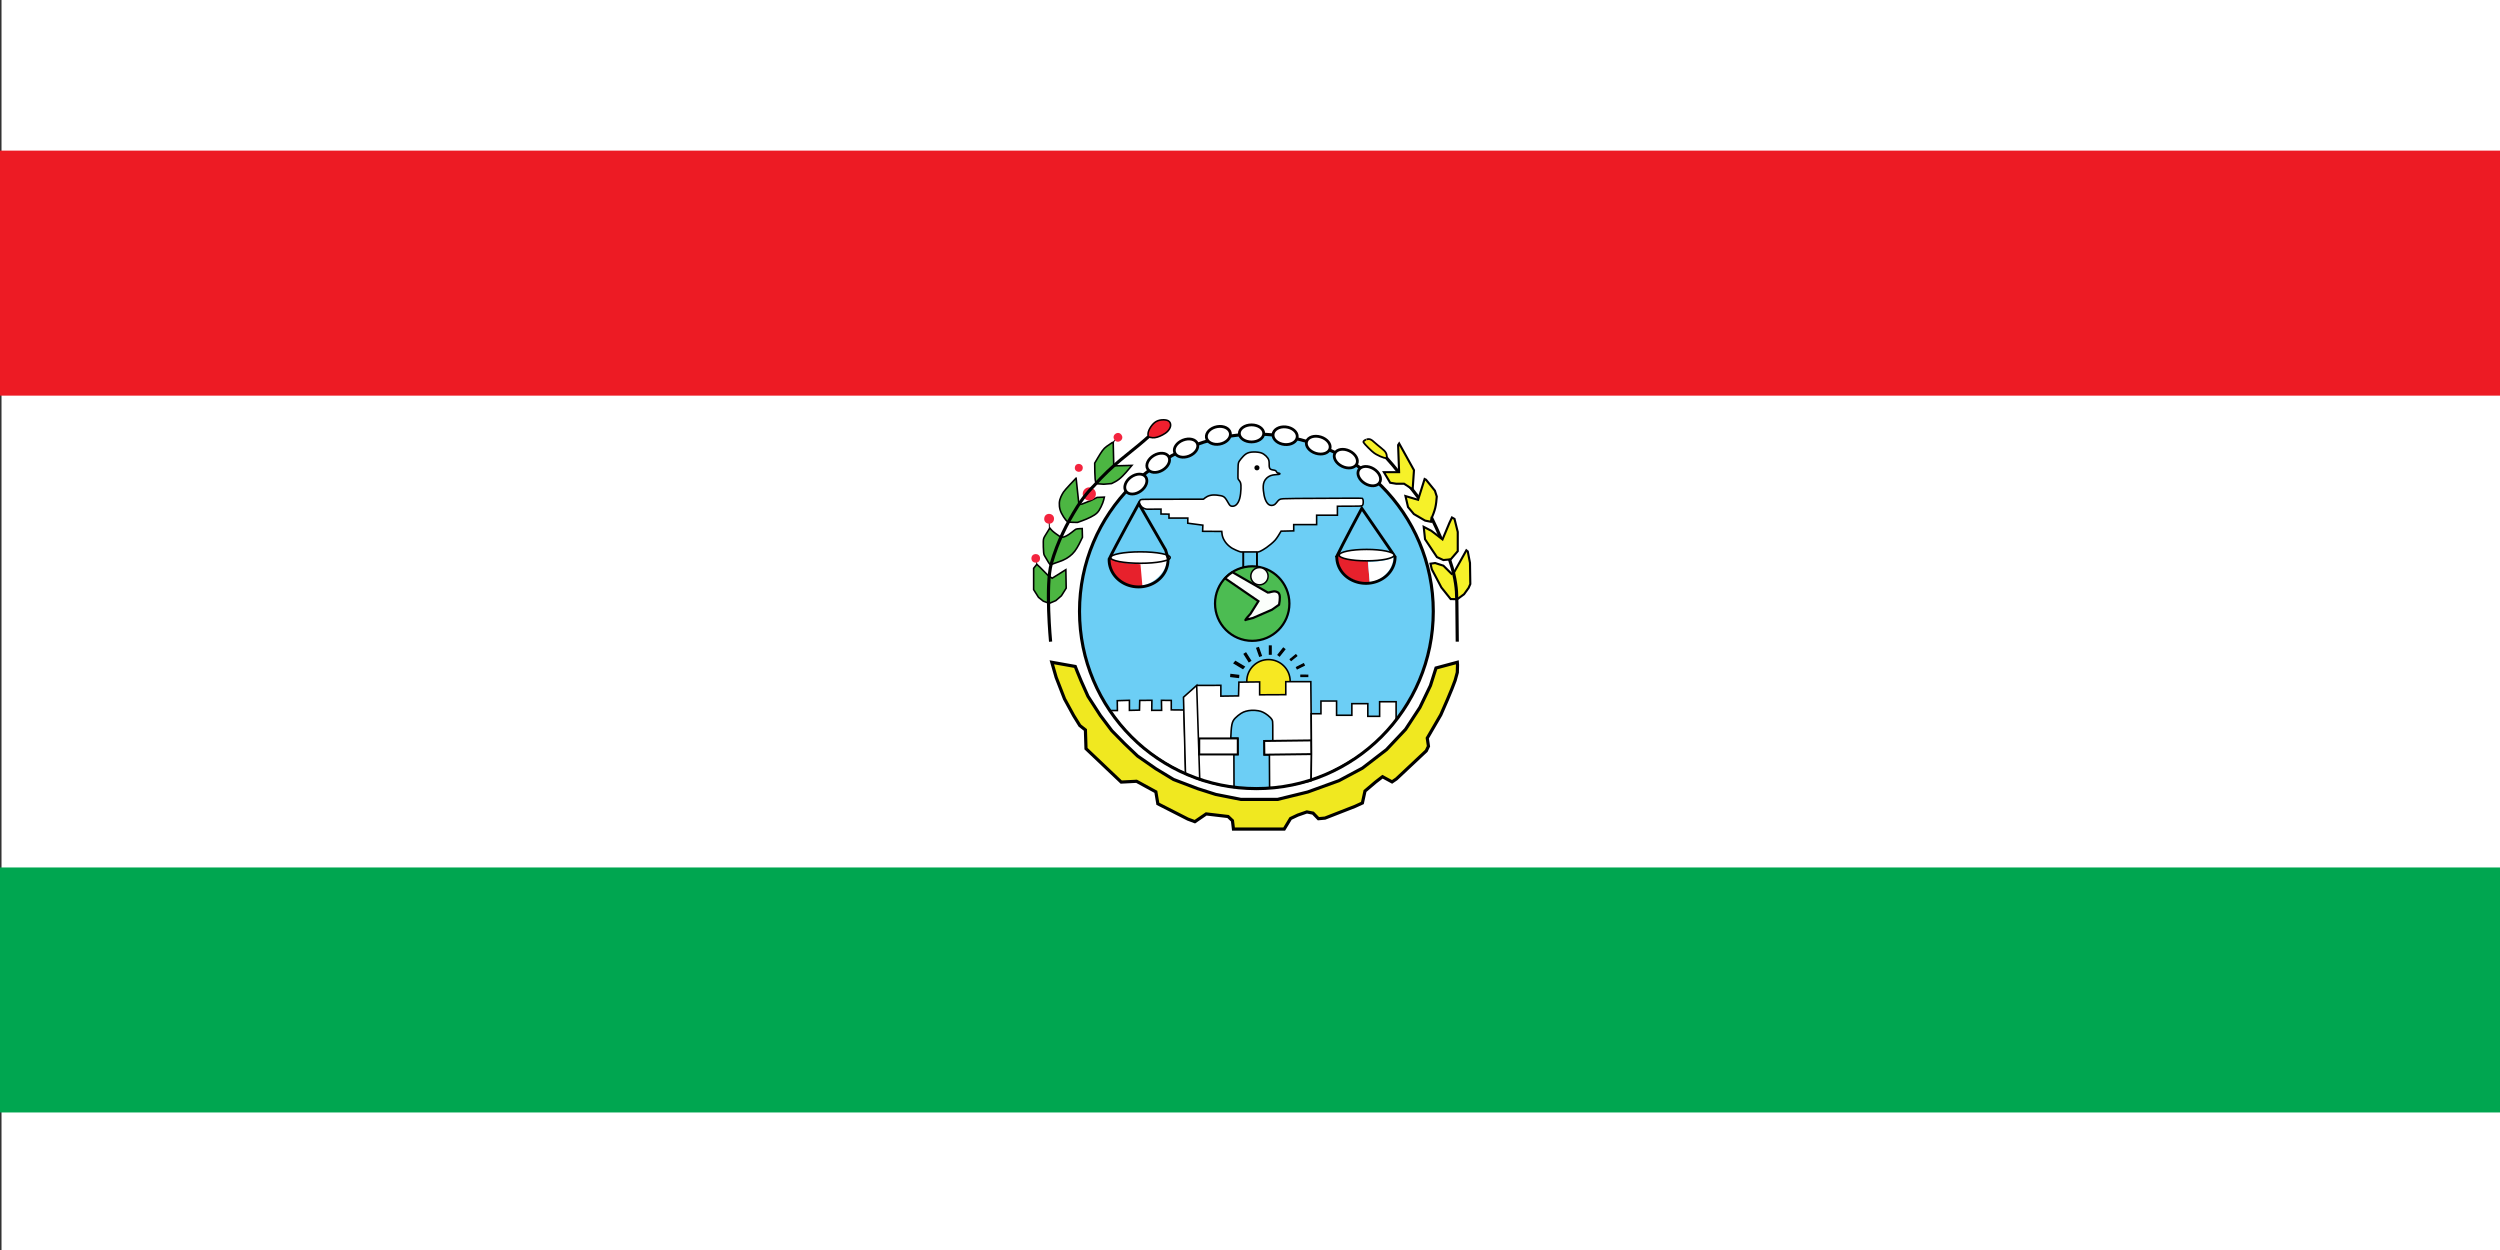 <svg width="1200" height="600" viewBox="0 0 317.5 158.75" xmlns="http://www.w3.org/2000/svg">
  <rect x="0" y="0" width="317.5" height="158.75" fill="#333333" stroke="none"/>
  <defs>
    <clipPath clipPathUnits="userSpaceOnUse" id="b">
      <path style="display:block;opacity:.5;fill:none;fill-opacity:1;stroke:#000;stroke-width:.238;stroke-miterlimit:4;stroke-dasharray:none;stroke-opacity:1" class="powerclip" d="M110.564 133.079h15.135v14.746h-15.135zm3.644 4.841v2.438h7.371v-2.438z"/>
    </clipPath>
    <clipPath clipPathUnits="userSpaceOnUse" id="a">
      <path style="display:block;opacity:.5;fill:none;fill-opacity:1;stroke:#000;stroke-width:.238;stroke-miterlimit:4;stroke-dasharray:none;stroke-opacity:1" class="powerclip" d="M110.564 133.079h15.135v14.746h-15.135zm3.644 4.841v2.438h7.371v-2.438z"/>
    </clipPath>
  </defs>
  <g style="display:inline">
    <path style="opacity:1;fill:#fff;fill-opacity:1;stroke:none;stroke-width:.661;stroke-miterlimit:4;stroke-dasharray:none;stroke-opacity:.824" d="M90.081 128.816h317.5v158.75h-317.5z" transform="translate(-89.888 -128.816)"/>
    <path style="opacity:1;fill:#ed1b24;fill-opacity:1;stroke:none;stroke-width:.265px;stroke-linecap:butt;stroke-linejoin:miter;stroke-opacity:1" d="M89.888 179.062H407.388v-31.117H89.888Z" transform="translate(-89.888 -128.816)"/>
    <path style="opacity:1;fill:#00a650;fill-opacity:1;stroke:none;stroke-width:.264px;stroke-linecap:butt;stroke-linejoin:miter;stroke-opacity:1" d="M89.888 270.101H407.452l-.065-31.117H89.888Z" transform="translate(-89.888 -128.816)"/>
    <g transform="matrix(.384 0 0 .384 96.292 3.675)" style="opacity:1">
      <ellipse style="display:inline;opacity:1;fill:#6ccef5;fill-opacity:1;fill-rule:evenodd;stroke:none;stroke-width:1.036;stroke-opacity:1" cx="164.766" cy="192.627" rx="58.502" ry="58.618"/>
      <path style="display:inline;opacity:1;fill:#4cb642;fill-opacity:1;stroke:#000;stroke-width:.527;stroke-linecap:butt;stroke-linejoin:miter;stroke-miterlimit:4;stroke-dasharray:none;stroke-opacity:1" d="m92.149 177.073-1.054 1.307-0 7.059 1.613 2.552 1.591 1.267 1.987.716 2.142-.903 1.848-1.598 1.584-2.526-.114-6.109-4.521 2.821-1.291-.831-2.795-2.845-.99-.91z"/>
      <path style="display:inline;opacity:1;fill:#000;fill-opacity:1;stroke:none;stroke-width:.375;stroke-miterlimit:4;stroke-dasharray:none;stroke-opacity:1" d="M160.094 172.977h.643v5.073H160.094z"/>
      <path style="display:inline;opacity:1;fill:#fff;stroke:#000;stroke-width:.527;stroke-linecap:butt;stroke-linejoin:miter;stroke-miterlimit:4;stroke-dasharray:none;stroke-opacity:1" d="M116.934 225.415c.373.001 1.116.002 1.86.003l-.041-3.253 4.019-.122v3.328l3.328-.081.081-3.207 4.019-.041-.041 3.328 3.259-.02-.057-3.301 3.252.032v3.126l4.222.041.563 21.108c-2.231-1.107-4.462-2.212-6.96-3.75-2.498-1.537-5.265-3.506-8.03-5.474l-6.066-6.402-3.166-4.047c-.359-.424-.718-.847-.82-1.059-.102-.212.051-.212.206-.212 0 0-0.0.002.373.002z"/>
      <circle style="opacity:1;fill:#f7e822;fill-opacity:1;fill-rule:evenodd;stroke:#000;stroke-width:.527;stroke-miterlimit:4;stroke-dasharray:none;stroke-opacity:1" cx="168.762" cy="215.746" r="7.176"/>
      <path style="display:inline;opacity:1;fill:#fff;fill-opacity:1;stroke:#000;stroke-width:.527;stroke-linecap:butt;stroke-linejoin:miter;stroke-miterlimit:4;stroke-dasharray:none;stroke-opacity:1" d="m145.008 217.122 8.005-.028v3.572l5.845-.081.122-4.546 6.86-.081v4.262l8.646-.041v-4.303h8.281l.122 12.462.122 10.676-.165 9.64c-1.665.414-3.329.827-5.622 1.284-2.293.457-5.214.957-6.668 1.053-1.454.096-1.441-.213-1.428-.522l-.057-10.407h-1.712l.028-4.577h2.803c-.001-1.977-.003-3.952-.01-5.123-.007-1.171-.021-1.536-.291-1.976-.27-.44-.798-.954-1.332-1.38-.534-.426-1.076-.765-1.576-1.008-.501-.244-.961-.393-1.583-.501-.622-.108-1.407-.176-2.131-.149-.724.027-1.387.149-1.955.304-.568.156-1.042.345-1.643.729-.601.384-1.329.961-1.877 1.523-.548.562-.916 1.107-1.136 2.219-.22 1.112-.293 2.789-.366 4.466h2.294l.028 5.36-1.289-.002.041 10.919-5.485-.93-5.847-1.581-1.014-31.239-4.363 3.904.664 25.393 4.712 1.942"/>
      <path style="display:inline;opacity:1;fill:#fff;fill-opacity:1;stroke:#000;stroke-width:.661;stroke-miterlimit:4;stroke-dasharray:none;stroke-opacity:1" d="M145.863 234.654h12.746v5.295H145.863z"/>
      <path style="display:inline;opacity:1;fill:#fff;fill-opacity:1;stroke:#000;stroke-width:.661;stroke-miterlimit:4;stroke-dasharray:none;stroke-opacity:1" transform="rotate(-.706) skewX(.012)" d="M164.377 237.537h15.589v4.535H164.377z"/>
      <path style="opacity:1;fill:#fff;stroke:#000;stroke-width:.527;stroke-linecap:butt;stroke-linejoin:miter;stroke-miterlimit:4;stroke-dasharray:none;stroke-opacity:1" d="M182.89 226.473h3.227v-4.191h5.166v4.707h5.052v-3.846h5.281v4.191h3.904v-4.822h5.453v6.014l-1.265 1.738-2.464 2.66-2.851 2.832-4.996 4.211-6.22 3.751-4.879 2.566-3.961 1.569-1.464.464.109-8.477z"/>
      <ellipse style="display:inline;opacity:1;fill:#4cbc52;fill-opacity:1;fill-rule:evenodd;stroke:#000;stroke-width:.74;stroke-miterlimit:4;stroke-dasharray:none;stroke-opacity:1" cx="163.384" cy="190.049" rx="12.297" ry="12.326"/>
      <g style="display:inline;opacity:1;fill:#fff">
        <path style="opacity:1;fill:#fff;stroke:#000;stroke-width:.132;stroke-linecap:butt;stroke-linejoin:miter;stroke-miterlimit:4;stroke-dasharray:none;stroke-opacity:1" d="M107.797 140.083c-.03-0-.06-.001-.19-.048-.129-.047-.394-.156-.561-.253-.166-.097-.359-.254-.495-.414-.136-.16-.241-.343-.301-.513-.06-.17-.073-.327-.087-.483l-1.591-.01.02-.51-1.254-.163.005-.428h-1.566v-.326l-.663-.01v-.408l-1.142.01c-.075-.007-.149-.014-.253-.061s-.236-.136-.311-.229c-.075-.093-.092-.192-.09-.274.002-.082.022-.146.056-.187.034-.041.082-.058.221-.066.139-.008.37-.008.602-.008l4.447-.01c.087-.074.174-.148.294-.212.12-.065.274-.12.48-.133.206-.013.463.016.643.052.18.036.284.079.389.206.106.126.214.335.294.466.081.131.133.184.232.203.099.019.243.005.37-.098.127-.102.238-.292.306-.54.069-.248.095-.555.105-.793.01-.238.003-.408-.043-.531-.046-.122-.131-.197-.172-.265-.041-.068-.037-.129-.035-.346.003-.217.004-.589.017-.806.013-.217.037-.277.108-.382.071-.105.189-.254.32-.389.131-.135.275-.255.497-.311.221-.057.519-.049.732-.022.213.028.34.076.469.161.129.085.258.208.338.326.079.118.108.231.112.398.004.167-.017.388.08.493.096.104.309.093.416.133.106.04.107.131.16.177.053.045.159.045.21.069.052.023.049.069-.091.088-.14.019-.419.012-.657.101-.237.089-.433.273-.529.497-.096.223-.093.485-.067.744.025.258.073.513.151.722.078.209.187.372.311.45.124.078.263.071.367.037.104-.034.172-.095.246-.187.075-.092.156-.214.274-.28.117-.066.27-.076 1.411-.087 1.141-.01 3.269-.02 4.345-.022 1.076-.001 1.099.006 1.122.013.017.026.034.053.047.1.013.047.023.114.023.195-0.0.081-.01.174-.032.234-.023.06-.059.086-.134.101-.076.014-.191.017-.528.019-.337.002-.895.005-1.453.007v.743h-1.727v.782h-1.904v.52l-1.051.025c-.154.262-.333.568-.505.761-.172.194-.521.47-.706.6-.185.13-.407.262-.535.319-.128.056-.197.057-.265.058" transform="matrix(3.98 0 0 3.98 -269.219 -384.535)"/>
      </g>
      <path style="opacity:1;fill:#fff;fill-opacity:1;stroke:none;stroke-width:.079;stroke-miterlimit:4;stroke-dasharray:none;stroke-opacity:1" d="M126.359 184.05c0-.088-.034-.522-.075-.963-.118-1.26-.534-6.386-.534-6.583 0-.173.033-.179 1.238-.235 3.852-.178 6.934-.822 8.069-1.685.231-.176.238-.176.345-.024.365.521-.498 3.308-1.516 4.896-.833 1.3-2.443 2.792-3.805 3.526-.976.527-2.338.997-3.398 1.175-.289.049-.324.041-.324-.107z"/>
      <circle style="display:inline;opacity:1;fill:#000;fill-rule:evenodd;stroke-width:.668" cx="164.948" cy="145.144" r=".847"/>
      <g transform="matrix(3.98 0 0 3.98 -269.219 -384.166)" style="opacity:1">
        <path style="opacity:1;fill:#e7212c;fill-opacity:1;stroke:none;stroke-width:.019;stroke-miterlimit:4;stroke-dasharray:none;stroke-opacity:1" d="M117.9 142.531c-.03-.004-.136-.025-.236-.047-.961-.209-1.736-.957-1.936-1.87-.066-.3-.065-.318.011-.42l.067-.091.063.077c.205.25 1.004.433 2.073.473.193.008.352.019.352.026 0 .024.146 1.664.157 1.764l.011.101-.253-.003c-.139-.001-.278-.007-.308-.01z"/>
        <path style="opacity:1;fill:#fff;fill-opacity:1;stroke:none;stroke-width:.017;stroke-miterlimit:4;stroke-dasharray:none;stroke-opacity:1" d="M118.451 142.474c0-.019-.007-.112-.016-.206-.026-.269-.116-1.364-.116-1.406 0-.037.007-.038.269-.05.836-.038 1.505-.176 1.752-.36.05-.037.052-.038.075-.005.079.111-.108.706-.329 1.046-.181.278-.53.596-.826.753-.212.112-.508.213-.738.251-.063.01-.07.008-.07-.023z"/>
        <path style="display:inline;fill:none;fill-rule:evenodd;stroke:#000;stroke-width:.242;stroke-miterlimit:4;stroke-dasharray:none;stroke-opacity:1" clip-path="url(#a)" d="M120.577 140.452a2.446 2.252 0 0 1-2.446 2.252 2.446 2.252 0 0 1-2.446-2.252 2.446 2.252 0 0 1 2.446-2.252 2.446 2.252 0 0 1 2.446 2.252z" transform="matrix(.99 0 0 .971 1.195 4.031)"/>
        <path style="display:inline;fill:none;stroke:#000;stroke-width:.242;stroke-linecap:butt;stroke-linejoin:miter;stroke-miterlimit:4;stroke-dasharray:none;stroke-opacity:1" d="M115.674 140.45c.544-1.142 2.126-4.087 2.126-4.087l2.346 3.407.402.603"/>
        <ellipse style="display:inline;opacity:1;fill:#fff;fill-rule:evenodd;stroke:#000;stroke-width:.134;stroke-miterlimit:4;stroke-dasharray:none;stroke-opacity:1" cx="118.203" cy="140.25" rx="2.282" ry=".475"/>
      </g>
      <path style="opacity:1;fill:#e7212c;fill-opacity:1;stroke:none;stroke-width:.075;stroke-miterlimit:4;stroke-dasharray:none;stroke-opacity:1" d="M124.863 184.422c-.12-.016-.543-.099-.94-.185-3.826-.831-6.908-3.809-7.703-7.442-.261-1.196-.26-1.266.043-1.673l.268-.361.25.307c.814.997 3.998 1.724 8.25 1.884.77.032 1.4.075 1.4.102 0 .095.579 6.624.623 7.019l.044.401-1.008-.012c-.555-.004-1.107-.028-1.227-.04z"/>
      <path style="display:inline;opacity:1;fill:none;fill-rule:evenodd;stroke:#000;stroke-width:.242;stroke-miterlimit:4;stroke-dasharray:none;stroke-opacity:1" clip-path="url(#b)" transform="matrix(3.98 0 0 3.98 -344.361 -383.422)" d="M120.577 140.452a2.446 2.252 0 0 1-2.446 2.252 2.446 2.252 0 0 1-2.446-2.252 2.446 2.252 0 0 1 2.446-2.252 2.446 2.252 0 0 1 2.446 2.252z"/>
      <ellipse style="display:inline;opacity:1;fill:#fff;fill-rule:evenodd;stroke:#000;stroke-width:.534;stroke-miterlimit:4;stroke-dasharray:none;stroke-opacity:1" cx="126.395" cy="174.832" rx="9.863" ry="1.89"/>
      <path style="display:inline;opacity:1;fill:none;stroke:#000;stroke-width:.965;stroke-linecap:butt;stroke-linejoin:miter;stroke-miterlimit:4;stroke-dasharray:none;stroke-opacity:1" d="M116.03 175.42c2.166-4.545 9.835-18.432 9.835-18.432l8.879 15.363.923 3.146"/>
      <path style="display:inline;opacity:1;fill:none;stroke:#000;stroke-width:.527;stroke-linecap:butt;stroke-linejoin:miter;stroke-miterlimit:4;stroke-dasharray:none;stroke-opacity:1" d="m159.699 172.972 5.332.002"/>
      <path style="display:inline;opacity:1;fill:#000;fill-opacity:1;stroke:none;stroke-width:.375;stroke-miterlimit:4;stroke-dasharray:none;stroke-opacity:1" d="M164.635 172.977h.643v5.073H164.635z"/>
      <circle style="display:inline;opacity:1;fill:#fbfefb;fill-opacity:1;fill-rule:evenodd;stroke:#000;stroke-width:.503;stroke-miterlimit:4;stroke-dasharray:none;stroke-opacity:1" cx="165.778" cy="180.999" r="2.86"/>
      <path style="display:inline;opacity:1;fill:#000;fill-opacity:1;stroke:#000;stroke-width:.484;stroke-miterlimit:4;stroke-dasharray:none;stroke-opacity:1" transform="matrix(.993 .121 -.079 .997 0 0)" d="M172.843 193.191h2.521v.621H172.843z"/>
      <path style="display:inline;opacity:1;fill:#000;fill-opacity:1;stroke:#000;stroke-width:.552;stroke-miterlimit:4;stroke-dasharray:none;stroke-opacity:1" transform="matrix(.858 .514 -.639 .769 0 0)" d="M258.165 99.587h3.279v.621H258.165z"/>
      <path style="display:inline;opacity:1;fill:#000;fill-opacity:1;stroke:#000;stroke-width:.501;stroke-miterlimit:4;stroke-dasharray:none;stroke-opacity:1" transform="rotate(57.777)" d="M260.649-26.346h2.9v.58H260.649z"/>
      <path style="display:inline;opacity:1;fill:#000;fill-opacity:1;stroke:#000;stroke-width:.476;stroke-miterlimit:4;stroke-dasharray:none;stroke-opacity:1" transform="rotate(70.664)" d="M247.887-88.36h2.751v.55h-2.751z"/>
      <path style="display:inline;opacity:1;fill:#000;fill-opacity:1;stroke:#000;stroke-width:.461;stroke-miterlimit:4;stroke-dasharray:none;stroke-opacity:1" transform="rotate(-89.936)" d="M-206.568 169.325h2.664v.533h-2.664z"/>
      <path style="display:inline;opacity:1;fill:#000;fill-opacity:1;stroke:#000;stroke-width:.48;stroke-miterlimit:4;stroke-dasharray:none;stroke-opacity:1" transform="matrix(.62 -.784 .79 .613 0 0)" d="M-58.15 263.312h2.771v.556h-2.771z"/>
      <path style="display:inline;opacity:1;fill:#000;fill-opacity:1;stroke:#000;stroke-width:.412;stroke-miterlimit:4;stroke-dasharray:none;stroke-opacity:1" transform="rotate(-39.007)" d="M5.512 272.759h2.383v.477H5.512z"/>
      <path style="display:inline;opacity:1;fill:#000;fill-opacity:1;stroke:#000;stroke-width:.446;stroke-miterlimit:4;stroke-dasharray:none;stroke-opacity:1" transform="rotate(-26.624)" d="M64.551 268.541h2.577v.515H64.551z"/>
      <path style="display:inline;opacity:1;fill:#000;fill-opacity:1;stroke:#000;stroke-width:.393;stroke-miterlimit:4;stroke-dasharray:none;stroke-opacity:1" transform="rotate(.262)" d="M180.454 212.894h2.274v.455H180.454z"/>
      <path style="display:inline;opacity:1;fill:#fbfefb;fill-opacity:1;stroke:#000;stroke-width:.737;stroke-linecap:butt;stroke-linejoin:miter;stroke-miterlimit:4;stroke-dasharray:none;stroke-opacity:1" d="m154.39 181.692 11.046 7.571-2.634 4.186s-2.595 2.758-1.32 1.908l2.152-.541 6.269-2.731 2.367-1.672s.474-2.317.102-3.382c-.204-.584-.605-.785-1.2-.958-.871-.253-2.202.419-2.597.351l-11.722-6.751s-.756.5-1.109.784c-.476.383-1.354 1.235-1.354 1.235z"/>
      <path style="display:inline;opacity:1;fill:none;stroke:none;stroke-width:1.055;stroke-linecap:butt;stroke-linejoin:miter;stroke-miterlimit:4;stroke-dasharray:none;stroke-opacity:1" d="m201.686 175.78.698 7.539"/>
      <path style="opacity:1;fill:#f0e820;fill-opacity:1;stroke:#000;stroke-width:1.053px;stroke-linecap:butt;stroke-linejoin:miter;stroke-opacity:1" d="m104.862 210.848-7.756-1.382 1.438 5.002 2.764 7.108 3.027 5.528 2.04 3.291 1.843 1.448.197 6.186 11.649 11.057 5.068-.263 6.384 3.488.658 3.949 9.938 5.068 2.303.856 3.751-2.567 7.239.856 1.448 1.382.329 2.764h16.782l2.106-3.488 2.369-1.119 3.027-1.053 2.04.395 1.777 1.843 2.172-.197 9.938-3.883 2.435-1.119.856-3.949 3.488-2.962 2.303-1.777 3.159 1.711 1.448-.987 9.872-9.28.724-1.514-.395-2.698 4.475-7.7 2.238-5.133 1.448-3.488 1.053-2.764.724-2.633.066-2.501-.066-.856-7.047 1.888-1.837 5.812-3.488 7.239-4.739 7.239-6.318 6.713-7.963 6.121-7.766 4.146-10.333 3.751-9.938 2.435h-12.175l-8.292-1.645-5.989-1.909-7.963-3.027-5.857-3.554-6.055-4.212-4.344-4.146-4.146-4.212-3.817-5.068-4.08-6.318-2.238-5.002-1.225-2.965z"/>
      <path style="display:inline;opacity:1;fill:#4cb642;fill-opacity:1;stroke:#000;stroke-width:.527;stroke-linecap:butt;stroke-linejoin:miter;stroke-miterlimit:4;stroke-dasharray:none;stroke-opacity:1" d="M96.45 165.057c-.637 1.02-1.275 2.04-1.649 2.678-.373.638-.483.893-.51 1.849-.027.957.027 2.614.11 3.497.082.883.192.993.51 1.512.319.519.847 1.448 1.175 1.967.328.519.456.628.738.582.282-.046.719-.246 1.43-.501.71-.255 1.694-.565 2.541-.935.847-.371 1.556-.802 2.188-1.282.632-.48 1.186-1.008 1.701-1.684.515-.676.992-1.5 1.41-2.292.419-.792.779-1.552 1.14-2.312l-.077-2.898c-.657.026-1.313.051-1.699.109-.387.058-.503.148-.915.477-.412.328-1.121.895-1.726 1.307-.605.412-1.107.67-1.519.818-.412.148-.734.187-.966.161-.232-.025-.373-.115-.631-.289-.258-.174-.631-.431-1.069-.747-.438-.316-.94-.689-1.314-1.035-.374-.345-.621-.664-.867-.982l-0.0 0z"/>
      <path style="opacity:1;fill:#4cb642;fill-opacity:1;stroke:#000;stroke-width:.527;stroke-linecap:butt;stroke-linejoin:miter;stroke-miterlimit:4;stroke-dasharray:none;stroke-opacity:1" d="M117.318 136.645c-.747.489-1.494.979-2.061 1.404s-.953.786-1.429 1.433c-.476.648-1.041 1.582-1.479 2.316-.438.734-.748 1.267-1.059 1.801.018 2.055.036 4.112.149 5.248.114 1.135.321 1.35.529 1.565l2.295.164 2.623-.218c.82-.401 1.64-.802 2.459-1.439.819-.637 1.639-1.512 2.349-2.313.71-.801 1.311-1.53 1.913-2.259l-6.011.164-.183-7.839-.096-.028z"/>
      <path style="display:inline;opacity:1;fill:#4cb642;fill-opacity:1;stroke:#000;stroke-width:.527;stroke-linecap:butt;stroke-linejoin:miter;stroke-miterlimit:4;stroke-dasharray:none;stroke-opacity:1" d="M105.138 148.555c-1.311 1.384-2.623 2.769-3.379 3.634-.756.865-.956 1.211-1.22 1.703-.264.492-.592 1.129-.774 1.813-.182.683-.218 1.412-.145 2.141.073.729.255 1.457.647 2.268.392.811.993 1.703 1.421 2.231.428.528.683.692 1.312.773.628.082 1.629.082 2.631.082.984-.346 1.968-.692 2.933-1.102.965-.41 1.912-.883 2.604-1.33.692-.446 1.129-.865 1.575-1.557.446-.692.901-1.657 1.193-2.431.291-.774.419-1.358.547-1.94l-2.404.109-2.076 1.038-2.896 1.148-1.038.164-.929-8.743 0-0z"/>
      <g transform="matrix(3.945 .524 -.524 3.945 -187.668 -440.895)" style="display:inline;opacity:1">
        <path style="fill:none;stroke:#000;stroke-width:.079;stroke-linecap:butt;stroke-linejoin:miter;stroke-miterlimit:4;stroke-dasharray:none;stroke-opacity:1" d="M90.804 141.664c-.034-.203-.068-.407-.102-.611"/>
        <circle style="fill:#f3243e;fill-opacity:1;fill-rule:evenodd;stroke-width:.322" cx="92.636" cy="139.493" r=".408" transform="rotate(.808)"/>
        <circle style="fill:#f3243e;fill-opacity:1;fill-rule:evenodd;stroke-width:.433" cx="95.639" cy="136.963" r=".548" transform="rotate(.808)"/>
        <circle style="fill:#f3243e;fill-opacity:1;fill-rule:evenodd;stroke-width:.261" cx="94.46" cy="134.946" r=".33" transform="rotate(.808)"/>
      </g>
      <path style="display:inline;opacity:1;fill:none;stroke:#000;stroke-width:1.053px;stroke-linecap:butt;stroke-linejoin:miter;stroke-opacity:1" d="M96.701 202.652s-1.769-18.686.256-25.88c2.025-7.194 5.214-13.342 8.61-18.775 2.642-4.226 5.314-6.739 5.314-6.739 6.376-7.314 12.218-11.124 16.733-15.104.473-.417 1.028-.874 1.471-1.299"/>
      <g transform="matrix(3.98 0 0 3.98 -269.216 -384.425)" style="display:inline;opacity:1">
        <path style="fill:none;stroke:#000;stroke-width:.079;stroke-linecap:butt;stroke-linejoin:miter;stroke-miterlimit:4;stroke-dasharray:none;stroke-opacity:1" d="M90.799 141.086c-.012-.061-.023-.121-.035-.183"/>
        <circle style="fill:#f3243e;fill-opacity:1;fill-rule:evenodd;stroke-width:.284" cx="90.705" cy="140.584" r=".359"/>
      </g>
      <path style="display:inline;opacity:1;fill:#f01f2e;fill-opacity:1;stroke:#000;stroke-width:.527;stroke-linecap:butt;stroke-linejoin:miter;stroke-miterlimit:4;stroke-dasharray:none;stroke-opacity:1" d="M128.989 134.894c-.065-.51-.13-1.021.062-1.683.193-.662.651-1.487 1.195-2.156.544-.669 1.188-1.21 1.987-1.5.799-.29 1.752-.328 2.434-.241.682.087 1.122.314 1.398.674.276.361.405.863.296 1.417-.11.553-.457 1.159-.934 1.654-.476.496-1.082.882-1.687 1.204-.605.322-1.211.58-1.764.741-.554.161-1.056.226-1.545.192-.489-.034-.966-.167-1.441-.3"/>
      <g transform="matrix(2.245 3.286 -3.286 2.245 377.305 -478.602)" style="display:inline;opacity:1">
        <path style="fill:none;stroke:#000;stroke-width:.079;stroke-linecap:butt;stroke-linejoin:miter;stroke-miterlimit:4;stroke-dasharray:none;stroke-opacity:1" d="M90.787 141.107c.004-.022.007-.045.003-.079-.004-.034-.015-.08-.027-.125"/>
        <circle style="fill:#f3243e;fill-opacity:1;fill-rule:evenodd;stroke-width:.284" cx="90.705" cy="140.584" r=".359"/>
      </g>
      <ellipse style="display:inline;opacity:1;fill:none;fill-opacity:1;fill-rule:evenodd;stroke:#000;stroke-width:1.036;stroke-opacity:1" cx="164.766" cy="192.627" rx="58.502" ry="58.618"/>
      <g style="opacity:1" transform="matrix(3.98 0 0 3.98 -269.219 -384.43)">
        <ellipse style="display:inline;opacity:1;fill:#fff;fill-opacity:1;fill-rule:evenodd;stroke:#000;stroke-width:.232;stroke-opacity:1" cx="108.638" cy="130.201" rx="1.014" ry=".709"/>
        <ellipse style="display:inline;opacity:1;fill:#fff;fill-opacity:1;fill-rule:evenodd;stroke:#000;stroke-width:.236;stroke-opacity:1" cx="84.86" cy="147.237" rx="1.011" ry=".733" transform="matrix(.984 -.178 .152 .988 0 0)"/>
        <ellipse style="display:inline;opacity:1;fill:#fff;fill-opacity:1;fill-rule:evenodd;stroke:#000;stroke-width:.232;stroke-opacity:1" cx="47.195" cy="160.292" rx="1.014" ry=".709" transform="rotate(-21.734)"/>
        <ellipse style="display:inline;opacity:1;fill:#fff;fill-opacity:1;fill-rule:evenodd;stroke:#000;stroke-width:.232;stroke-opacity:1" cx="19.924" cy="165.453" rx="1.014" ry=".709" transform="rotate(-30.388)"/>
        <ellipse style="display:inline;opacity:1;fill:#fff;fill-opacity:1;fill-rule:evenodd;stroke:#000;stroke-width:.232;stroke-opacity:1" cx=".503" cy="166.948" rx="1.014" ry=".709" transform="rotate(-36.207)"/>
        <ellipse style="display:inline;opacity:1;fill:#fff;fill-opacity:1;fill-rule:evenodd;stroke:#000;stroke-width:.236;stroke-opacity:1" cx="-120.587" cy="118.811" rx="1.011" ry=".733" transform="matrix(-.995 -.099 -.072 .997 0 0)"/>
        <ellipse style="display:inline;opacity:1;fill:#fff;fill-opacity:1;fill-rule:evenodd;stroke:#000;stroke-width:.232;stroke-opacity:1" cx="-147.765" cy="91.708" rx="1.014" ry=".709" transform="scale(-1 1) rotate(-17.137)"/>
        <ellipse style="display:inline;opacity:1;fill:#fff;fill-opacity:1;fill-rule:evenodd;stroke:#000;stroke-width:.232;stroke-opacity:1" cx="-162.43" cy="68.444" rx="1.014" ry=".709" transform="scale(-1 1) rotate(-25.791)"/>
        <ellipse style="display:inline;opacity:1;fill:#fff;fill-opacity:1;fill-rule:evenodd;stroke:#000;stroke-width:.232;stroke-opacity:1" cx="-170.955" cy="51.837" rx="1.014" ry=".709" transform="scale(-1 1) rotate(-31.611)"/>
      </g>
      <path style="opacity:1;fill:#f6f129;fill-opacity:1;stroke:#000;stroke-width:.7;stroke-linecap:butt;stroke-linejoin:miter;stroke-miterlimit:4;stroke-dasharray:none;stroke-opacity:1" d="m231.199 188.608 2.24-1.639 1.53-2.131.546-1.257-.109-6.994-.733-3.775-.469-.378-3.989 7.158-.874.656-2.732-2.732-2.732-.874-1.53.218.437 1.858 3.169 6.011 3.06 3.825 2.186.054 0.0 0z"/>
      <path style="opacity:1;fill:none;stroke:#000;stroke-width:1.053px;stroke-linecap:butt;stroke-linejoin:miter;stroke-opacity:1" d="M231.199 202.652c-.036-4.99-.073-9.984-.133-13.076-.06-3.092-.143-4.287-.416-6.121-.274-1.834-.739-4.307-1.924-7.72-1.185-3.413-3.093-7.769-4.413-10.663-1.32-2.894-2.054-4.331-2.789-5.568-.734-1.236-1.467-2.272-2.298-3.382-.831-1.111-1.757-2.295-2.762-3.595-1.005-1.301-2.088-2.719-3.259-4.199-1.171-1.48-2.433-3.026-3.377-4.144-.944-1.118-1.57-1.808-2.196-2.499"/>
      <path style="display:inline;opacity:1;fill:#f6f129;fill-opacity:1;stroke:#000;stroke-width:.7;stroke-linecap:butt;stroke-linejoin:miter;stroke-miterlimit:4;stroke-dasharray:none;stroke-opacity:1" d="m229.122 175.33 2.24-2.623v-6.339l-1.076-4.317-.84-.472-.817 1.729-2.308 5.527-3.702-2.85-2.514-1.311.437 4.098 3.934 5.901 2.131.984 1.694-.164.819-.164zM222.645 161.992c.489-1.185.979-2.369 1.275-3.593.296-1.223.399-2.486.503-3.749l-.618-1.932-2.937-3.632-.464-.232-2.164 6.878-4.173-1.236.85 3.632 1.932 2.318 3.709 2.164 1.932.386.154-1.005v-0zM216.445 152.271l.437-6.339-4.9-8.833-.345.528.328 8.961h-5.027l2.076 3.497 1.967.328h2.623l2.841 1.858-0.0 0z"/>
      <path style="display:inline;fill:#f6f129;fill-opacity:1;stroke:#000;stroke-width:.595;stroke-linecap:butt;stroke-linejoin:miter;stroke-miterlimit:4;stroke-dasharray:none;stroke-opacity:1" d="M201.153 135.772c.172-.051.515-.154.852-.135.337.019.669.158 1.094.482.425.324.945.833 1.673 1.443.729.61 1.789 1.415 2.276 1.906.487.491.694.961.789 1.392.095.431.101.846-.023.982-.124.135-.51.077-.875-.025-.365-.102-.776-.259-1.21-.452s-.889-.421-1.311-.658c-.422-.236-.811-.48-1.48-1.083-.669-.603-1.618-1.565-2.164-2.16-.545-.595-.687-.822-.585-1.035.102-.213.448-.409.62-.507.173-.098.173-.098.172-.098-.001-0-.001-0.0.171-.051z"/>
    </g>
  </g>
</svg>

